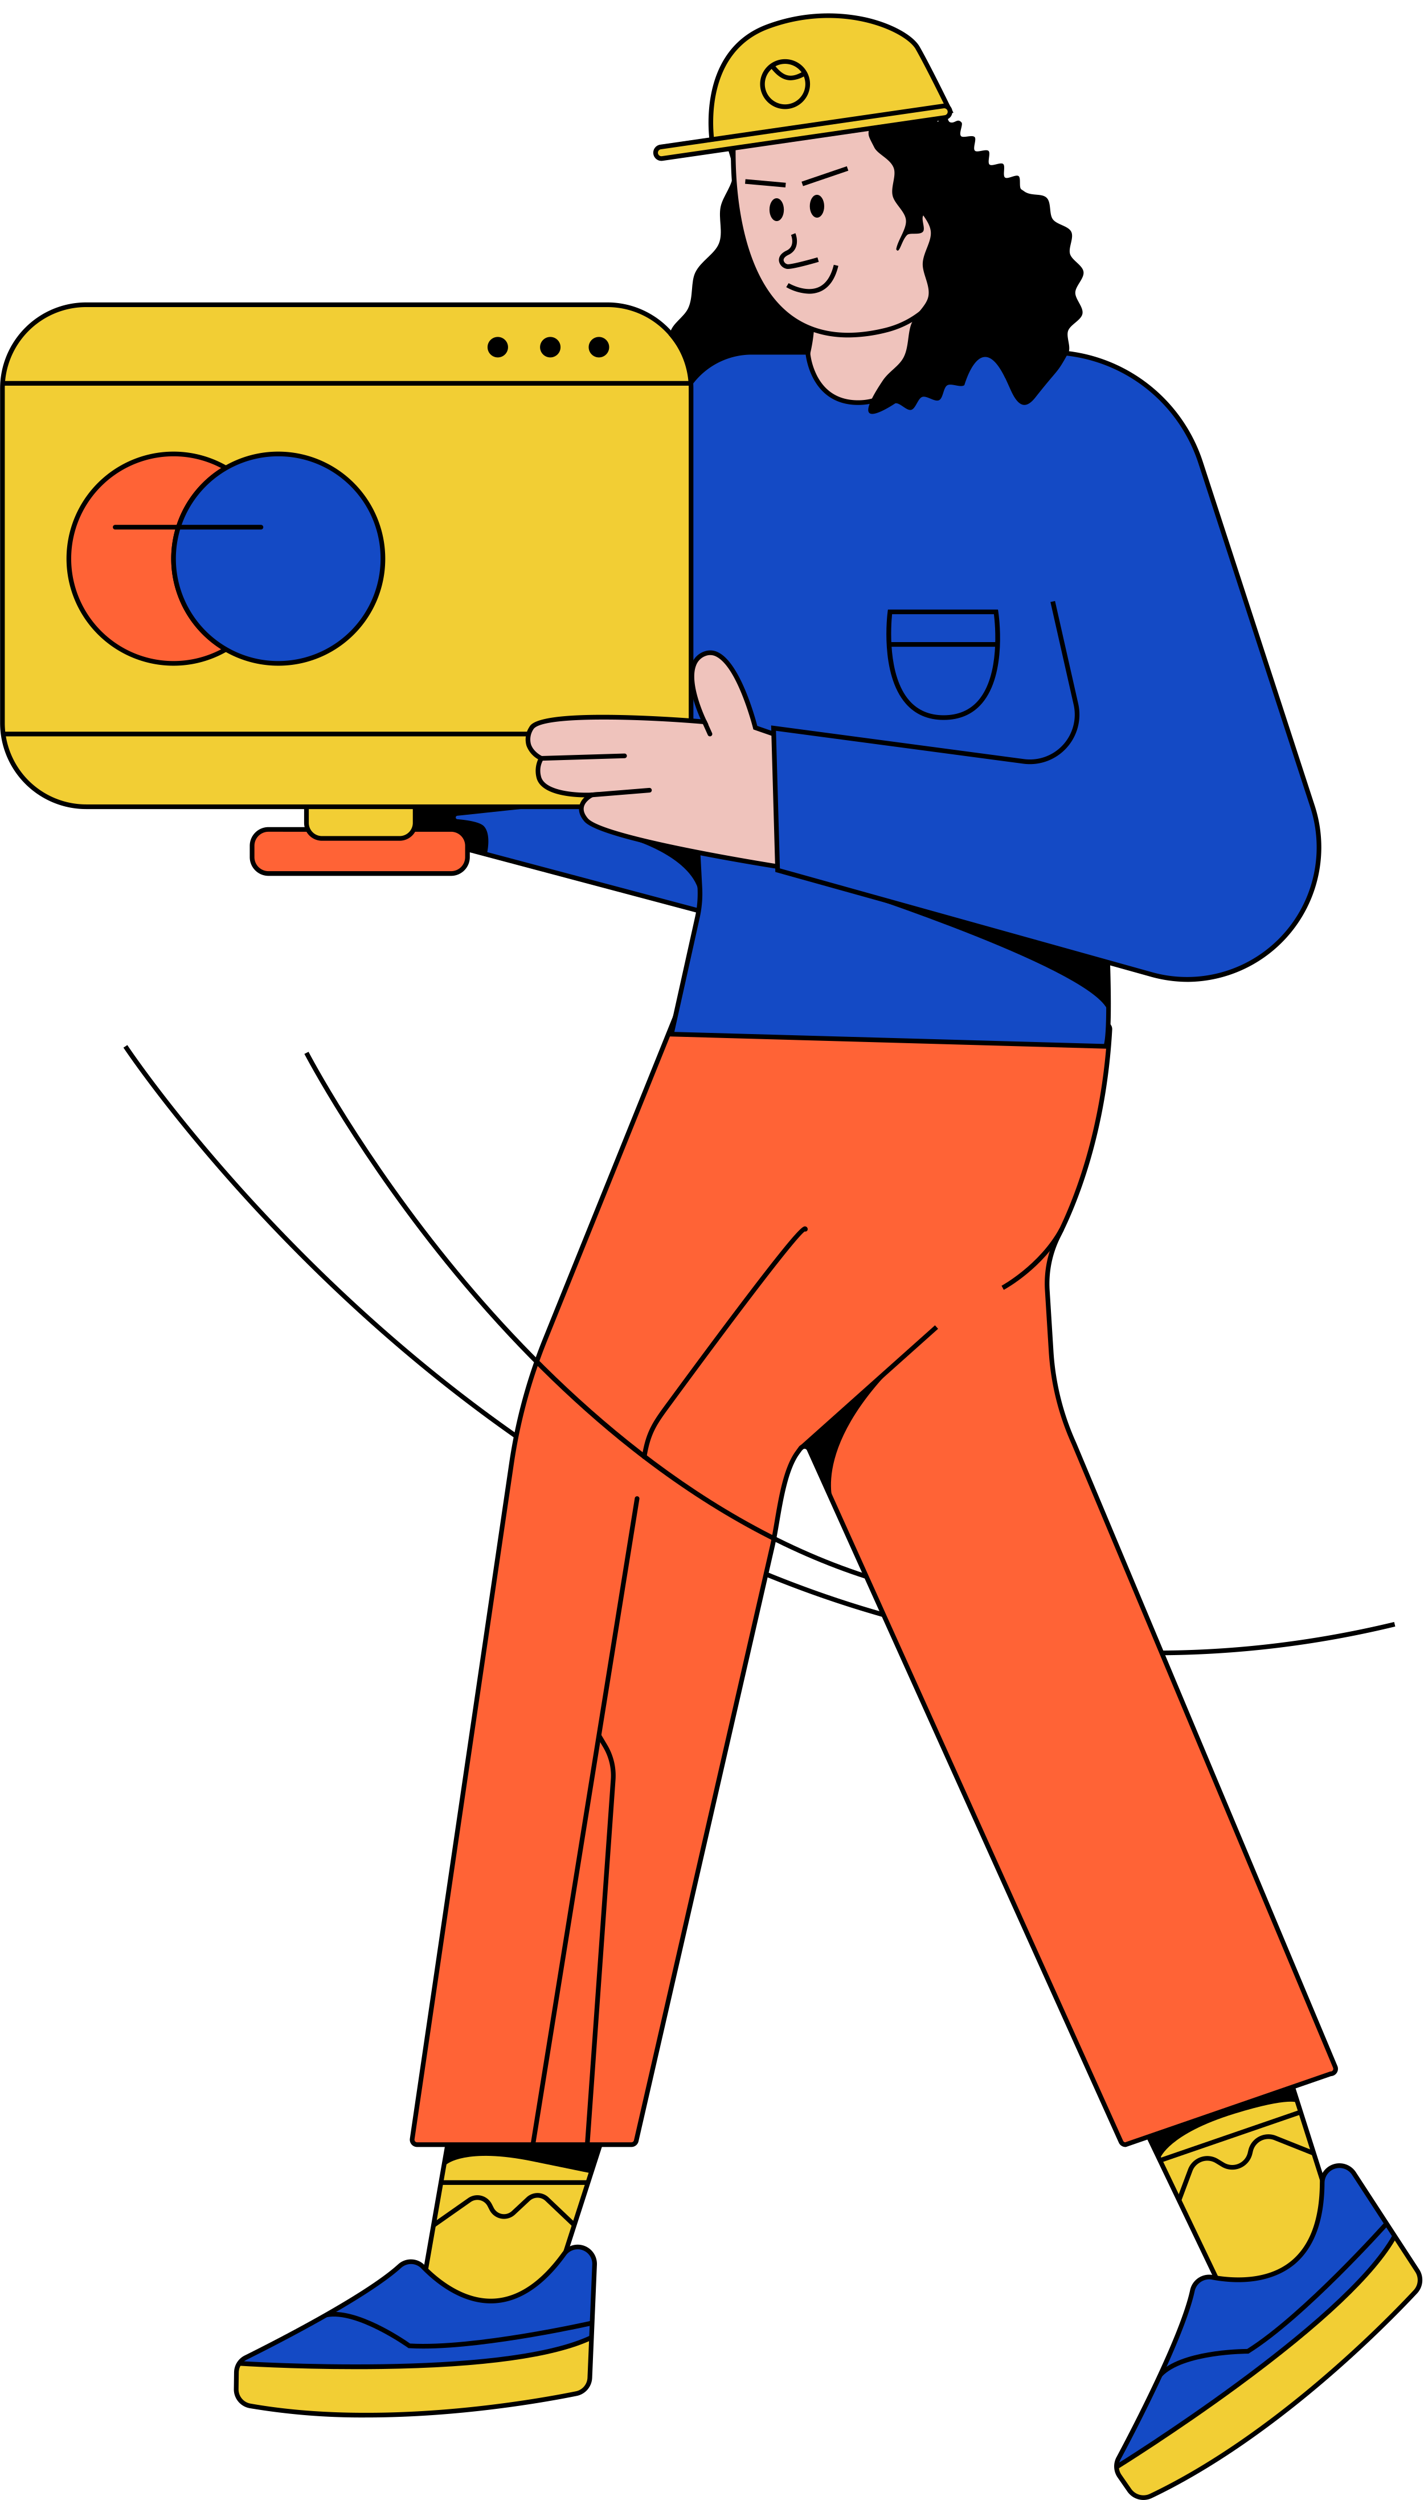 <?xml version="1.0" encoding="UTF-8" standalone="no"?><svg xmlns="http://www.w3.org/2000/svg" xmlns:xlink="http://www.w3.org/1999/xlink" data-name="Layer 1" fill="#000000" height="1069.6" preserveAspectRatio="xMidYMid meet" version="1" viewBox="218.1 7.9 609.4 1069.6" width="609.4" zoomAndPan="magnify"><g id="change1_1"><path d="M686.634 874.024L753.189 843.855 791.287 963.621 757.404 994.997 740.887 987.323 686.634 874.024z" fill="#f2ce34"/></g><g id="change2_1"><path d="M757.592,996.186l-17.452-8.108L685.292,873.534,753.8,842.48l38.63,121.443Zm-15.958-9.619,15.583,7.24,32.924-30.487L752.577,845.23l-64.6,29.283Z"/></g><g id="change2_2"><path d="M712.872,716.105a429.529,429.529,0,0,1-121.5-17.668c-58.78-17.272-116.537-47.167-171.667-88.855-93.837-70.958-148.247-152.639-148.785-153.456l1.669-1.1c.538.814,54.792,82.25,148.372,153,54.932,41.53,112.468,71.307,171.01,88.5,73.148,21.487,148.1,23.283,222.757,5.334l.466,1.945A436.881,436.881,0,0,1,712.872,716.105Z"/></g><g id="change3_1"><path d="M505.555,253.726l9.929,41.85c3.1,13.067-8.421,25.075-22.364,23.309L386.08,305.327l1.737,57.885,160.029,42.505c43.422,11.533,82.836-27.642,68.885-68.466l-47.85-140.019c-9.182-26.867-35.479-45.053-65.146-45.053h-21.8Z" fill="#144ac5"/></g><g id="change2_3"><path d="M489.319,367.285s27.915,8.391,28.289,25.348c0,0-.085-26.036-1.919-29.017Z"/></g><g id="change2_4"><path d="M426.41,373.463s2.145-8.357-1.18-12.026c-1.6-1.76-6.62-2.623-11.418-3.044a.74.74,0,0,1-.012-1.473l50.182-5.342s-71.771-10.548-72.344-10.548-5.045,19.834-4.7,20.522,26.026,8.14,26.026,8.14Z"/></g><g id="change2_5"><path d="M563.19,408.73a60.776,60.776,0,0,1-15.6-2.046l-160.751-42.7-1.794-59.8,108.2,13.7a19.687,19.687,0,0,0,17.148-6.246,17.413,17.413,0,0,0,4.118-15.84l-9.929-41.851,1.946-.461,9.93,41.851a19.392,19.392,0,0,1-4.577,17.638,21.679,21.679,0,0,1-18.887,6.893L387.115,306.466l1.678,55.971L548.1,404.75a56.931,56.931,0,0,0,56.449-15.843c13.186-14.138,17.385-33.328,11.232-51.334l-47.85-140.017c-9.071-26.543-34.871-44.377-64.2-44.377h-21.8v-2h21.8c30.184,0,56.744,18.378,66.092,45.73l47.851,140.018c6.395,18.716,2.036,38.657-11.662,53.345A58.408,58.408,0,0,1,563.19,408.73Z"/></g><g id="change4_1"><rect fill="#ff6336" height="18.872" rx="7.005" width="92.186" x="325.976" y="362.765"/></g><g id="change2_6"><path d="M411.157,382.637H332.981a8.014,8.014,0,0,1-8-8V369.77a8.014,8.014,0,0,1,8-8h78.176a8.014,8.014,0,0,1,8,8v4.862A8.014,8.014,0,0,1,411.157,382.637Zm-78.176-18.872a6.011,6.011,0,0,0-6,6v4.862a6.011,6.011,0,0,0,6,6h78.176a6.011,6.011,0,0,0,6-6V369.77a6.011,6.011,0,0,0-6-6Z"/></g><g id="change1_2"><rect fill="#f2ce34" height="20.623" rx="6.65" width="46.524" x="349.243" y="345.991"/></g><g id="change2_7"><path d="M389.117,367.615H355.893a7.659,7.659,0,0,1-7.65-7.65v-7.324a7.659,7.659,0,0,1,7.65-7.65h33.224a7.659,7.659,0,0,1,7.65,7.65v7.324A7.659,7.659,0,0,1,389.117,367.615Zm-33.224-20.624a5.656,5.656,0,0,0-5.65,5.65v7.324a5.656,5.656,0,0,0,5.65,5.65h33.224a5.657,5.657,0,0,0,5.65-5.65v-7.324a5.657,5.657,0,0,0-5.65-5.65Z"/></g><g id="change2_8"><path d="M766.007,885.31,704.1,908.087l9.172,22.319,1.384.764s3.508-10.242,31.788-18.956c23.939-7.375,27.138-4.617,27.138-4.617Z"/></g><g id="change3_2"><path d="M736.891,982.239c15.132,2.779,46.825,3.361,47.04-40.449a7.376,7.376,0,0,1,3.839-6.419h0a7.4,7.4,0,0,1,9.753,2.449l27.07,41.548a7.4,7.4,0,0,1-.8,9.1c-13.569,14.509-60.517,62.236-113.184,87.322a7.393,7.393,0,0,1-9.244-2.479l-4.132-5.957a7.382,7.382,0,0,1-.451-7.691c6.741-12.62,27.366-52.2,31.6-71.7A7.369,7.369,0,0,1,736.891,982.239Z" fill="#144ac5"/></g><g id="change1_3"><path d="M814.958,964.579s-9.632,19.581-43.039,44.943-36.852,27.8-36.852,27.8L695.922,1063.4l.709,2.925,5.651,8.06,4.584,2.086,6.8-1.971,34.342-20.493,20.533-15.026,20.745-17.21,18.305-16.876,12.889-12.933,5.093-6.765-.978-5.831-4.949-7.6Z" fill="#f2ce34"/></g><g id="change2_9"><path d="M696.447,1064.253l-1.051-1.7c.973-.6,97.541-60.5,118.688-98.459l1.748.973c-9,16.148-31.83,37.754-67.87,64.218C721.17,1048.957,696.691,1064.1,696.447,1064.253Z"/></g><g id="change2_10"><path d="M715.376,1024.658l-1.449-1.378c9.413-9.9,34.711-10.363,37.886-10.381,23.756-14.943,58.579-53.916,58.928-54.31l1.494,1.33c-.353.4-35.6,39.845-59.6,54.827l-.244.153h-.295C751.533,1014.9,724.571,1014.99,715.376,1024.658Z"/></g><g id="change2_11"><path d="M707.437,1077.507a8.376,8.376,0,0,1-6.892-3.629l-4.131-5.957a8.354,8.354,0,0,1-.512-8.734c6.323-11.836,27.279-51.969,31.5-71.443a8.332,8.332,0,0,1,9.667-6.489h0c8.063,1.481,23.155,2.664,33.668-6.053,8.014-6.642,12.115-17.885,12.192-33.418a8.394,8.394,0,0,1,15.429-4.509l27.072,41.548a8.384,8.384,0,0,1-.907,10.324c-13.248,14.167-60.585,62.345-113.484,87.541A8.368,8.368,0,0,1,707.437,1077.507Zm28.116-94.391a6.35,6.35,0,0,0-6.194,5.052c-4.279,19.727-25.339,60.068-31.693,71.961a6.363,6.363,0,0,0,.392,6.652l4.13,5.957a6.368,6.368,0,0,0,7.993,2.145c52.583-25.045,99.7-73,112.883-87.1a6.389,6.389,0,0,0,.692-7.867l-27.071-41.548a6.4,6.4,0,0,0-11.754,3.428c-.079,16.152-4.424,27.91-12.915,34.948-4.783,3.963-15.728,10.076-35.306,6.48A6.443,6.443,0,0,0,735.553,983.116Z"/></g><g id="change1_4"><path d="M420.527 863.134L490.593 876.894 452.95 993.792 408.193 999.529 399.407 984.053 420.527 863.134z" fill="#f2ce34"/></g><g id="change2_12"><path d="M407.655,1000.607l-9.295-16.372.062-.354,21.3-121.925,72.172,14.173L453.708,994.7Zm-7.2-16.736,8.278,14.581,43.461-5.572,37.1-115.222-67.959-13.346Z"/></g><g id="change2_13"><path d="M477.232,918.616l-66.2-9.989-2.706,23.978.845,1.336s8.006-7.288,36.988-1.311c24.533,5.06,24.95,5.11,24.95,5.11Z"/></g><g id="change3_3"><path d="M399.112,977.741c10.462,10.8,35.346,29.241,60.373-5.491a7.2,7.2,0,0,1,6.7-2.928h0a7.228,7.228,0,0,1,6.369,7.481l-2.036,48.414a7.23,7.23,0,0,1-5.8,6.783c-19.027,3.845-83.456,15.178-139.589,5.254a7.226,7.226,0,0,1-5.949-7.217l.093-7.083a7.217,7.217,0,0,1,4-6.376c12.523-6.215,51.386-26,65.82-39.116A7.2,7.2,0,0,1,399.112,977.741Z" fill="#144ac5"/></g><g id="change1_5"><path d="M471.239,1007.984s-18.773,10.113-59.74,11.337-45.093,1.212-45.093,1.212l-45.937-1.465-1.1,2.729-.077,9.618,2.464,4.261,6.526,2.288,38.949,3.182,24.86-.305,26.269-1.922,24.137-3.04,17.593-2.976,7.89-2.493,2.53-5.193.372-8.852Z" fill="#f2ce34"/></g><g id="change2_14"><path d="M370.79,1021.544c-27.833,0-50.139-1.462-50.388-1.478l.133-2c1.114.074,111.917,7.211,150.275-10.989l.857,1.807c-16.32,7.744-46.749,11.978-90.439,12.585C377.688,1021.522,374.2,1021.544,370.79,1021.544Z"/></g><g id="change2_15"><path d="M399.249,1012.728c-2.116,0-4.141-.055-6.06-.173l-.287-.018-.235-.168c-.217-.156-21.877-15.553-34.735-13.065l-.38-1.963c13.11-2.543,33.483,11.432,36.044,13.234,27.383,1.579,77.18-9.656,77.681-9.77l.445,1.949C471.25,1002.862,427.556,1012.728,399.249,1012.728Z"/></g><g id="change2_16"><path d="M374.745,1042.213a288.757,288.757,0,0,1-49.79-3.974,8.192,8.192,0,0,1-6.775-8.214l.093-7.084a8.185,8.185,0,0,1,4.56-7.258c11.744-5.828,51.179-25.861,65.593-38.961a8.167,8.167,0,0,1,11.4.322c5.57,5.749,16.893,15.248,30.2,14.281,10.137-.737,19.774-7.352,28.642-19.661a8.226,8.226,0,0,1,14.876,5.181l-2.036,48.414a8.215,8.215,0,0,1-6.6,7.721C451.716,1035.648,415.079,1042.213,374.745,1042.213Zm19.234-65.652a6.245,6.245,0,0,0-4.208,1.641c-14.605,13.274-54.247,33.415-66.049,39.272a6.194,6.194,0,0,0-3.449,5.492l-.093,7.084a6.2,6.2,0,0,0,5.123,6.22c56.048,9.91,120.728-1.513,139.217-5.251a6.22,6.22,0,0,0,5-5.844l2.036-48.414a6.226,6.226,0,0,0-11.255-3.927c-9.231,12.811-19.365,19.7-30.12,20.486-14.114,1.026-25.969-8.884-31.782-14.883h0A6.124,6.124,0,0,0,393.979,976.561Z"/></g><g id="change2_17"><path d="M511.947,201.109c-5.975-1.587.482-7.033-1.357-14.178-.9-3.509-5.694-6.872-6.285-11.364-.512-3.886,3.169-8.277,3.238-12.558.065-4.03-3.5-8.606-2.642-12.714.827-3.966,5.848-6.637,7.659-10.433,2.354-4.934,1.031-11.2,3.144-15.485,2.382-4.837,8.2-7.744,10.04-12.265,1.946-4.782-.3-10.7.753-15.744.981-4.725,5.461-9.32,5.4-14.815-.051-4.652-3.249-11.513-4.206-17.061,4.7-1.848,5.275,4.838,10.22,5.855s5.753-2.9,10.7-1.882,4.139,4.936,9.085,5.953,5.755-2.9,10.7-1.881,5.546.263,7.683,4.841c5.23,11.2,5.07,11.249,6.338,23.548s-2.711,12.71-1.443,25.01,5.246,11.889,6.514,24.19-2.71,12.711-1.442,25.013,12.109,14.427,6.29,25.34c-3.674,6.89-9.564-2.977-17.373-3.014s-7.83,3.964-15.642,3.928-7.794-4.036-15.606-4.072-7.606,2.694-15.325,3.9C520.234,202.5,519.5,203.115,511.947,201.109Z"/></g><g id="change5_1"><path d="M552,182.227s19.517-18.888,11.962-55.4l59.812-6.926,17,42.184s-13.221,44.7-49.738,44.073S552,182.227,552,182.227Z" fill="#efc3bc"/></g><g id="change2_18"><path d="M591.786,207.16c-.258,0-.513,0-.773-.006-19.229-.333-29.073-7-33.945-12.54A24.253,24.253,0,0,1,551,182.334l-.053-.484.351-.341c.191-.186,19.024-18.981,11.679-54.485l-.222-1.07,61.656-7.138,17.414,43.213-.1.334C641.594,162.814,628.052,207.16,591.786,207.16Zm-38.729-24.588c.563,3.27,5.23,22.015,37.991,22.582q.368.006.734.006c33.162,0,46.635-39.042,47.925-43.039l-16.58-41.143-57.976,6.712c3.609,18.58.157,32.475-3.421,40.919A48.259,48.259,0,0,1,553.057,182.572Z"/></g><g id="change5_2"><path d="M532.069,65.717s-7.639,101.356,64.822,83.729c31.98-7.779,34.814-46.11,34.814-46.11L615.887,52.75Z" fill="#efc3bc"/></g><g id="change2_19"><path d="M601.286,58.463c-.29.49-.63.83-1.1.81-1.16-.05-1.83-2.46-2.68-3.54a.667.667,0,0,1,.21-.09C599.076,55.263,600.056,57.843,601.286,58.463Z"/></g><g id="change2_20"><path d="M606.146,59.453c-.96-.43-1.16-2.59-1.87-3.56.7-1.2,1.34-2.22,1.96-1.6C607.836,55.873,606.876,57.583,606.146,59.453Z"/></g><g id="change2_21"><path d="M581.058,152.278c-10.8,0-20-3.191-27.5-9.55-13.766-11.682-19.131-32.112-21.208-47.193a160.049,160.049,0,0,1-1.235-30.114l.059-.792L616.63,51.408,632.762,103l-.015.19c-.028.39-3.262,39.147-35.574,47.008A68.362,68.362,0,0,1,581.058,152.278ZM533.063,66.362c-.357,6.745-2,54.66,21.793,74.843,10.47,8.884,24.546,11.255,41.844,7.048,29.77-7.241,33.761-42.173,34.036-45.028l-15.5-49.576Z"/></g><g id="change2_22"><ellipse cx="567.738" cy="96.129" rx="3.082" ry="4.887" transform="rotate(-.337 568.088 96.2)"/></g><g id="change2_23"><ellipse cx="550.478" cy="97.607" rx="3.082" ry="4.887" transform="rotate(-.337 550.741 97.68)"/></g><g id="change2_24"><path d="M564.364,133.573a21.188,21.188,0,0,1-9.8-2.822l1.035-1.712c.069.042,7.028,4.163,12.66,1.794,3.215-1.351,5.455-4.6,6.656-9.648l1.945.463c-1.357,5.711-3.994,9.423-7.836,11.033A12.01,12.01,0,0,1,564.364,133.573Z"/></g><g id="change2_25"><path d="M555.258,122.965a3.052,3.052,0,0,1-.381-.021,4.134,4.134,0,0,1-3.4-3.286c-.165-1.051.039-3.043,3.251-4.564,3.852-1.822,1.979-6.468,1.9-6.665l1.848-.766c.943,2.277,1.554,7.136-2.889,9.24-.874.413-2.314,1.28-2.13,2.445a2.157,2.157,0,0,0,1.681,1.613c1.294.167,8.264-1.621,12.791-2.948l.562,1.92C566.7,120.458,558.006,122.965,555.258,122.965Z"/></g><g id="change2_26"><path d="M560.903 82.282H581.368V84.281H560.903z" transform="rotate(-18.807 571.124 83.281)"/></g><g id="change2_27"><path d="M544.672 77.651H546.672V94.991H544.672z" transform="rotate(-84.869 545.671 86.321)"/></g><g id="change4_2"><path d="M510.254,435.132l-58.9,145.925a231.229,231.229,0,0,0-14.348,52.909L394.5,923.04a2.135,2.135,0,0,0,2.112,2.447h91.684a2.137,2.137,0,0,0,2.082-1.659L548.667,669.29c2.537-11.08,4.032-30.631,10.687-39.846l1.3-1.807a2.136,2.136,0,0,1,3.676.368L697.814,924.233a2.135,2.135,0,0,0,1.944,1.254l87.786-30.313a2.136,2.136,0,0,0,1.947-3.013l-111.8-266.7a112.929,112.929,0,0,1-9.765-39.384l-1.63-26.067a45.39,45.39,0,0,1,4.757-23.314c7.336-14.511,19.562-44.706,22.013-88.384a2.143,2.143,0,0,0-1.991-2.253L512.381,433.8A2.136,2.136,0,0,0,510.254,435.132Z" fill="#ff6336"/></g><g id="change2_28"><path d="M574.977,651.623s-12.226-28.211,39.218-71.739l-51.444,45.887Z"/></g><g id="change2_29"><path d="M699.927,926.487h-.168a3.144,3.144,0,0,1-2.856-1.839L563.423,628.416a1.114,1.114,0,0,0-.92-.658,1.1,1.1,0,0,0-1.033.465l-1.306,1.808c-4.762,6.592-6.893,19.141-8.605,29.224-.638,3.757-1.241,7.3-1.917,10.259L491.35,924.051a3.12,3.12,0,0,1-3.056,2.436H396.61a3.137,3.137,0,0,1-3.1-3.592l42.511-289.074a232.452,232.452,0,0,1,14.411-53.138l58.9-145.925a3.12,3.12,0,0,1,3.121-1.956L691.14,445.056a3.151,3.151,0,0,1,2.921,3.307c-2.473,44.066-14.92,74.538-22.12,88.78a44.434,44.434,0,0,0-4.651,22.8l1.63,26.067a111.534,111.534,0,0,0,9.679,39.035l111.813,266.73a3.134,3.134,0,0,1-2.685,4.395ZM512.234,434.8a1.132,1.132,0,0,0-1.052.711l-58.9,145.925A230.508,230.508,0,0,0,438,634.112L395.487,923.186a1.136,1.136,0,0,0,1.123,1.3h91.684a1.131,1.131,0,0,0,1.107-.882l58.291-254.538c.663-2.9,1.262-6.419,1.895-10.147,1.838-10.823,3.922-23.091,8.956-30.061l1.306-1.808a3.135,3.135,0,0,1,5.4.541L698.726,923.823a1.136,1.136,0,0,0,.891.655l87.759-30.3h.168a1.136,1.136,0,0,0,1.035-1.6L676.765,625.842a113.5,113.5,0,0,1-9.841-39.708l-1.63-26.067a46.431,46.431,0,0,1,4.862-23.827c7.129-14.1,19.455-44.286,21.908-87.989a1.142,1.142,0,0,0-1.06-1.2L512.312,434.8Q512.273,434.795,512.234,434.8Z"/></g><g id="change3_4"><path d="M505.443,450.365l11.114-50.011a46.878,46.878,0,0,0,1.05-12.65L507.266,192.965a32.612,32.612,0,0,1,32.566-34.341h23.959s1.39,21.534,21.534,21.534,22.227-21.534,22.227-21.534h65.99s24.481,275.4,17.8,296.951Z" fill="#144ac5"/></g><g id="change2_30"><path d="M580.972,388.6s108.292,35.211,111.5,52.635l-1.067-29.047L583.026,380.24Z"/></g><g id="change2_31"><path d="M692.071,456.6l-.759-.021L504.2,451.331l11.377-51.194a45.861,45.861,0,0,0,1.027-12.38l-10.34-194.739a33.612,33.612,0,0,1,33.565-35.394h24.894l.062.935a28.886,28.886,0,0,0,3.128,10.419c3.618,6.755,9.475,10.179,17.407,10.179s13.921-3.432,17.766-10.2a29.666,29.666,0,0,0,3.468-10.427l.088-.9h67.811l.081.911c1,11.254,24.422,275.848,17.758,297.336Zm-185.389-7.2,183.9,5.154c5.7-25.161-16.426-277.639-17.95-294.93H608.419c-.7,4.2-4.708,21.533-23.1,21.533-18.367,0-21.848-17.279-22.427-21.533H539.833a31.613,31.613,0,0,0-31.568,33.288l10.34,194.74a47.853,47.853,0,0,1-1.072,12.919Z"/></g><g id="change1_6"><rect fill="#f2ce34" height="214.777" rx="35.794" width="294.694" x="219.144" y="138.287"/></g><g id="change2_32"><path d="M219.144 320.948H513.838V322.948H219.144z"/></g><g id="change2_33"><path d="M478.044,354.065H254.938a36.836,36.836,0,0,1-36.794-36.794V174.081a36.836,36.836,0,0,1,36.794-36.794H478.044a36.835,36.835,0,0,1,36.794,36.794v143.19A36.835,36.835,0,0,1,478.044,354.065ZM254.938,139.287a34.833,34.833,0,0,0-34.794,34.794v143.19a34.833,34.833,0,0,0,34.794,34.794H478.044a34.833,34.833,0,0,0,34.794-34.794V174.081a34.833,34.833,0,0,0-34.794-34.794Z"/></g><g id="change2_34"><path d="M550.757 600.66H628.805V602.66H550.757z" transform="rotate(-41.754 589.787 601.663)"/></g><g id="change2_35"><path d="M647.666,559.764l-.95-1.76c.163-.088,16.354-8.97,24.866-24.657l1.758.953C664.536,550.526,648.352,559.4,647.666,559.764Z"/></g><g id="change2_36"><path d="M446.164,926.487a.98.98,0,0,1-.161-.013,1,1,0,0,1-.828-1.147l44.58-276.422a1,1,0,1,1,1.975.318L447.15,925.646A1,1,0,0,1,446.164,926.487Z"/></g><g id="change2_37"><path d="M493.824,632.153a.959.959,0,0,1-.16-.013,1,1,0,0,1-.829-1.147c1.75-10.851,4.794-14.984,10.859-23.22l.96-1.3c9.344-12.721,22.925-31.082,34.559-46.315,21.5-28.155,22.68-27.812,23.706-27.5a1.177,1.177,0,0,1,.831,1.112,1,1,0,0,1-1.287,1.011c-3.764,2.844-24.564,29.807-56.2,72.872l-.961,1.306c-6.057,8.226-8.822,11.98-10.5,22.353A1,1,0,0,1,493.824,632.153Z"/></g><g id="change2_38"><path d="M470.422,925.558l-2-.143,11.082-156.124a23.67,23.67,0,0,0-3.263-13.81l-2.707-4.567,1.721-1.019,2.706,4.566a25.669,25.669,0,0,1,3.538,14.973Z"/></g><g id="change5_3"><path d="M558.128,379.774s-81.764-12.293-89.215-21.1c-5.731-6.772,2.474-10.68,2.474-10.68s-21.035,1.157-22.792-7.944a10.26,10.26,0,0,1,1.172-7.685s-9.247-4.167-4.3-12.893,74.108-2.736,74.108-2.736-12.243-24.615.26-29.174,21.509,31.669,21.509,31.669l15.74,5.45Z" fill="#efc3bc"/></g><g id="change2_39"><path d="M559.15,380.94l-1.171-.176c-3.353-.5-82.223-12.453-89.829-21.443-1.878-2.218-2.6-4.425-2.137-6.559a7.439,7.439,0,0,1,2.2-3.72c-6.181-.083-19.131-1.177-20.6-8.8a12.012,12.012,0,0,1,.786-7.477,11.24,11.24,0,0,1-4.98-5.8,9.709,9.709,0,0,1,1.181-7.982c.838-1.478,3.384-5.983,39.8-5.147,14.487.329,28.72,1.384,33.54,1.768-1.934-4.329-6.741-16.414-3.8-23.788a8.78,8.78,0,0,1,5.35-5.189,7.393,7.393,0,0,1,6.227.522c9.228,4.907,15.452,27.455,16.46,31.317l15.891,5.5Zm-82.76-34.219-4.573,2.178c-.03.014-3.278,1.605-3.851,4.293-.318,1.493.258,3.12,1.71,4.838,5.814,6.87,63.962,17,87.429,20.579l-1-53.21-15.6-5.4-.131-.526c-.063-.257-6.489-25.722-15.592-30.562a5.4,5.4,0,0,0-4.6-.408,6.776,6.776,0,0,0-4.178,4.05c-3.227,8.081,4.393,23.584,4.47,23.739l.793,1.6-1.775-.153c-26.491-2.294-69.777-3.717-73.151,2.232a7.811,7.811,0,0,0-1.019,6.375c1.108,3.39,4.821,5.1,4.859,5.113l1.126.508-.731,1a9.268,9.268,0,0,0-1,6.9c1.305,6.757,16.15,7.44,21.756,7.135Z"/></g><g id="change2_40"><path d="M449.767,333.366a1,1,0,0,1-.03-2l35.6-1.075a1.017,1.017,0,0,1,1.03.97,1,1,0,0,1-.969,1.03l-35.6,1.075Z"/></g><g id="change2_41"><path d="M471.387,349a1,1,0,0,1-.08-2l24.637-2a1,1,0,0,1,.162,1.995l-24.637,2Z"/></g><g id="change2_42"><path d="M521.921,322.948a1,1,0,0,1-.912-.59l-2.344-5.21a1,1,0,1,1,1.824-.821l2.344,5.21a1,1,0,0,1-.912,1.411Z"/></g><g id="change3_5"><path d="M668.617,265.249l9.929,43.942a20.2,20.2,0,0,1-22.365,24.474L549.142,319.429l1.736,60.78,160.03,44.629c43.422,12.11,82.836-29.024,68.885-71.889L731.942,205.93A68.509,68.509,0,0,0,666.8,158.624H645Z" fill="#144ac5"/></g><g id="change2_43"><path d="M726.464,427.994A58.812,58.812,0,0,1,710.64,425.8L549.9,380.974l-1.791-62.692,108.205,14.391a19.2,19.2,0,0,0,21.257-23.262l-9.929-43.942,1.951-.441,9.929,43.942a21.2,21.2,0,0,1-23.471,25.686L550.175,320.575l1.681,58.868,159.321,44.432a55.484,55.484,0,0,0,67.665-70.617L730.991,206.24A67.345,67.345,0,0,0,666.8,159.624H645v-2h21.8a69.343,69.343,0,0,1,66.1,48l47.85,147.019a57.595,57.595,0,0,1-54.28,75.355Z"/></g><g id="change2_44"><path d="M219.144 170.909H513.838V172.909H219.144z"/></g><g id="change4_3"><path d="M314.769,285.721a44.8,44.8,0,1,1,0-77.589,44.8,44.8,0,0,0,0,77.589Z" fill="#ff6336"/></g><g id="change2_45"><path d="M292.375,292.723a45.8,45.8,0,1,1,22.9-85.456l1.494.866-1.5.864a43.8,43.8,0,0,0,0,75.859l1.5.864-1.494.866A45.69,45.69,0,0,1,292.375,292.723Zm0-89.593a43.8,43.8,0,1,0,20.4,82.553,45.8,45.8,0,0,1,0-77.513A43.723,43.723,0,0,0,292.375,203.13Z"/></g><g id="change3_6"><path d="M381.96,246.927a44.793,44.793,0,1,1-44.8-44.8A44.794,44.794,0,0,1,381.96,246.927Z" fill="#144ac5"/></g><g id="change2_46"><path d="M337.163,292.723a45.8,45.8,0,1,1,45.8-45.8A45.686,45.686,0,0,1,337.163,292.723Zm0-89.593a43.8,43.8,0,1,0,43.8,43.8A43.681,43.681,0,0,0,337.163,203.13Z"/></g><g id="change2_47"><path d="M712.921 920.85H776.558V922.849H712.921z" transform="rotate(-18.984 744.721 921.835)"/></g><g id="change2_48"><path d="M723.488,949.894l-1.873-.7,4.909-13.115a8.812,8.812,0,0,1,12.826-4.441l2.568,1.559a6.813,6.813,0,0,0,10.163-4.251l.262-1.105a8.81,8.81,0,0,1,11.978-6.094l16.562,6.6-.74,1.857L763.564,923.6a6.812,6.812,0,0,0-9.276,4.7l-.262,1.1a8.81,8.81,0,0,1-13.146,5.5l-2.568-1.559a6.812,6.812,0,0,0-9.915,3.434Z"/></g><g id="change2_49"><path d="M406.984 940.703H469.723V942.703H406.984z"/></g><g id="change2_50"><path d="M404.184,960.806l-1.148-1.637,15.249-10.7a6.931,6.931,0,0,1,10.274,2.425l.842,1.644a4.93,4.93,0,0,0,7.752,1.36l6.267-5.845a6.909,6.909,0,0,1,9.3-.137l11.949,11.344-1.377,1.451L451.374,949.4a4.9,4.9,0,0,0-6.59.123l-6.267,5.845a6.932,6.932,0,0,1-10.9-1.911l-.842-1.644a4.931,4.931,0,0,0-7.325-1.715Z"/></g><g id="change2_51"><path d="M621.935,315.922c-6.7,0-12.141-2.341-16.185-6.958-11.17-12.755-7.916-38.323-7.771-39.4l.115-.868h47.082l.132.846c.167,1.077,3.974,26.508-6.992,39.311C634.3,313.542,628.784,315.922,621.935,315.922Zm-22.071-45.231c-.466,4.588-2.071,26.155,7.393,36.958,3.647,4.163,8.585,6.273,14.678,6.273,6.239,0,11.24-2.144,14.863-6.375,9.3-10.854,7.209-32.333,6.647-36.856Z"/></g><g id="change2_52"><path d="M598.402 282.618H645.006V284.618H598.402z"/></g><g id="change2_53"><path d="M597.506,55.733c-1.35.71-.43,4.24-2,4.69a.961.961,0,0,1-.69-.05c-.42-.81-.64-1.25-.71-1.36,1.57-.11.64-3.14,2.35-3.75C596.856,55.123,597.186,55.333,597.506,55.733Z"/></g><g id="change2_54"><path d="M604.276,55.893c-.67,1.14-1.39,2.45-2.19,2.67a1.067,1.067,0,0,1-.8-.1c.69-1.15,1.1-3.1,2.2-3.05A1.042,1.042,0,0,1,604.276,55.893Z"/></g><g id="change2_55"><path d="M678.276,133.083c-.07,2.88,3.59,6.18,3.06,9.04-.53,2.82-5.14,4.57-6.13,7.31-.97,2.7,1.46,6.99.03,9.54-5.16,9.28-3.67,5.82-14.04,18.96-4.3,5.46-7.49,3.69-10.58-3.2-1.78-3.95-2.23-4.93-2.31-5.08.01.07.11.31-.02.05-10.57-22.01-17.4,2.91-17.5,2.99-1.64,1.21-5.55-.98-7.3.06s-1.7,5.53-3.55,6.38-5.23-2.08-7.16-1.41-2.77,5.07-4.76,5.54c-1.97.47-4.7-3.09-6.73-2.82-.11.01-22,15.07-5.41-9.71,2.65-3.97,6.97-6.11,8.95-9.99,2.17-4.25,1.71-9.79,3.15-13.91,1.57-4.49,6.59-7.86,7.42-12.15.89-4.66-2.58-9.65-2.42-14.03.17-4.74,3.94-9.46,3.44-13.81-.29-2.46-1.72-4.65-3.19-6.78,0,.01-.01.01-.01.02-1.04,1.66,1.03,5.55-.13,6.93-1.33,1.6-5.6.28-6.79,1.44-2.44,2.37-3.33,8.61-4.66,6.1.58-3.76,4.44-8.62,4.18-12.34-.26-3.82-4.84-6.96-5.7-10.55-.92-3.8,1.71-8.61.42-11.96-1.48-3.87-6.75-5.74-8.26-8.68-3.08-6.03-2.75-4.79-1.92-10.38.25-1.69.05-3.1,1.1-3.21,1.45-.15,2.17,2.44,3.36,2.94a.961.961,0,0,0,.69.05c1.57-.45.65-3.98,2-4.69.85,1.08,1.52,3.49,2.68,3.54.47.02.81-.32,1.1-.81a1.067,1.067,0,0,0,.8.1c.8-.22,1.52-1.53,2.19-2.67.71.97.91,3.13,1.87,3.56a.69.69,0,0,0,.32.08c1.57.07,1.73-3.93,3.3-3.86s1.4,4.06,2.97,4.13,1.74-3.94,3.31-3.87,1.4,4.06,2.97,4.13,1.73-3.93,3.3-3.87.93,3.53,2.42,4.03c2.01.67,3.11-1.96,4.85.08.78.92-1.29,4.63-.21,5.83.88.97,4.78-.7,5.83.41.93.98-.94,4.79.11,5.84.96.97,4.77-.91,5.84.1,1,.95-.66,4.85.42,5.82,1.04.93,4.73-1.16,5.83-.24,1.08.9-.34,4.91.79,5.79,1.1.87,4.65-1.46,5.8-.62,1.14.82.02,4.92,1.21,5.71.5.33.89.6,1.29.88,3.03,2.11,7.41.63,9.52,2.71,2.09,2.05.95,6.85,2.63,9.17,1.71,2.36,6.61,2.78,7.89,5.36,1.29,2.6-1.35,6.77-.5,9.53s5.36,4.75,5.75,7.61S678.346,130.183,678.276,133.083Z"/></g><g id="change1_7"><path d="M522.943,69.36s-6.99-38.795,23.856-50.125,59.11.592,64.015,9.185,13.815,26.943,13.815,26.943Z" fill="#f2ce34"/></g><g id="change2_56"><path d="M522.129,70.481l-.17-.944c-.071-.4-6.777-39.755,24.5-51.241a75.4,75.4,0,0,1,42.3-2.915c10.847,2.481,20.059,7.522,22.926,12.543,4.865,8.524,13.756,26.819,13.845,27l.6,1.239Zm50.508-54.9a73.788,73.788,0,0,0-25.493,4.589c-27.039,9.932-24.14,42.11-23.356,48.061l99.337-13.673c-2.088-4.267-9.083-18.468-13.179-25.645C606.847,23.486,592.08,15.584,572.637,15.584Z"/></g><g id="change1_8"><rect fill="#f2ce34" height="4.981" rx="2.491" transform="rotate(-8.239 561.689 64.48)" width="127.246" x="498.04" y="61.99"/></g><g id="change2_57"><path d="M501.154,76.733a3.491,3.491,0,0,1-.493-6.946l121-17.521a3.49,3.49,0,1,1,1,6.908l-121,17.522A3.493,3.493,0,0,1,501.154,76.733Zm121.014-22.5a1.758,1.758,0,0,0-.217.015l-121,17.522a1.491,1.491,0,1,0,.427,2.951l121-17.521a1.491,1.491,0,0,0-.21-2.967Z"/></g><g id="change2_58"><path d="M554.073,54.566a10.677,10.677,0,1,1,10.675-10.674A10.686,10.686,0,0,1,554.073,54.566Zm0-19.349a8.672,8.672,0,1,0,7.578,4.45A8.684,8.684,0,0,0,554.073,35.217Z"/></g><g id="change2_59"><path d="M556.489,42.24c-3.774,0-6.459-2.594-8.8-5.628l1.584-1.221c3.661,4.75,6.772,6.629,12.721,2.938l1.055,1.7A12.576,12.576,0,0,1,556.489,42.24Z"/></g><g id="change2_60"><circle cx="431.128" cy="156.441" r="4.383"/></g><g id="change2_61"><circle cx="453.599" cy="156.441" r="4.383"/></g><g id="change2_62"><circle cx="474.409" cy="156.441" r="4.383"/></g><g id="change2_63"><path d="M329.764,234.458H267.4a1,1,0,0,1,0-2h62.369a1,1,0,0,1,0,2Z"/></g><g id="change2_64"><path d="M588.551,683.379c-34-10.966-67.792-29.6-100.43-55.39-26.092-20.616-51.512-45.824-75.555-74.924-40.927-49.536-63.983-93.8-64.211-94.242l1.776-.918c.228.439,23.205,44.545,64.006,93.921,37.621,45.528,98.526,104.978,175.027,129.649Z"/></g></svg>